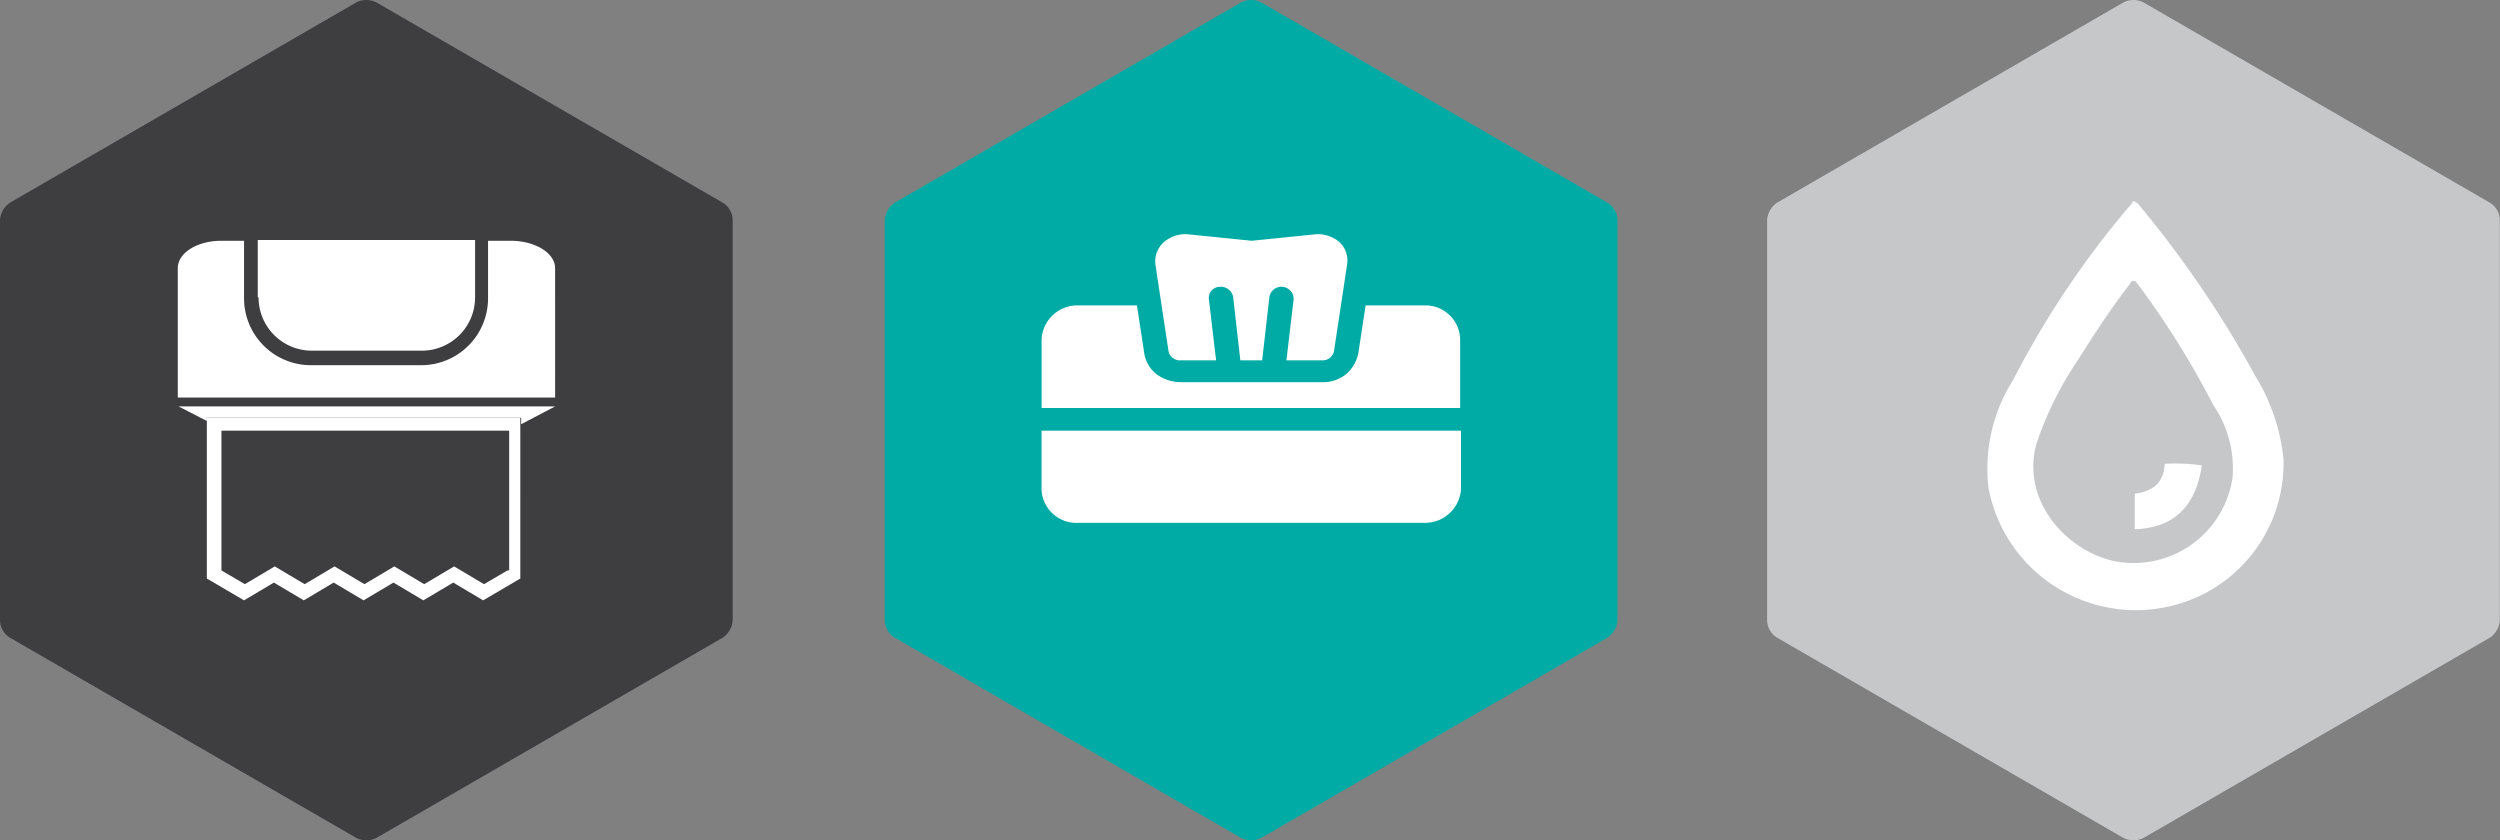 <svg xmlns="http://www.w3.org/2000/svg" width="119.035" height="40.012" viewBox="0 0 119.035 40.012">
  <rect x="0" y="0" width="119.035" height="40.012" fill="#808080" stroke="none"/>
  <g id="Group_128" data-name="Group 128" transform="translate(-343.658 -60.419)">
    <g id="Group_85" data-name="Group 85" transform="translate(343.658 60.419)">
      <g id="Group_78" data-name="Group 78" transform="translate(42.128)">
        <g id="Group_69" data-name="Group 69">
          <path id="Path_2279" data-name="Path 2279" d="M292.8,217.465a1.094,1.094,0,0,1,.462-.808l16.5-9.541a1.06,1.06,0,0,1,.962,0l16.5,9.541a.989.989,0,0,1,.462.808v19.082a1.1,1.1,0,0,1-.462.808l-16.5,9.541a1.06,1.06,0,0,1-.962,0l-16.5-9.541a.989.989,0,0,1-.462-.808Z" transform="translate(-292.8 -207)" fill="#00aba5"/>
        </g>
        <g id="Group_77" data-name="Group 77" transform="translate(7.464 11.151)">
          <g id="Group_76" data-name="Group 76">
            <g id="Group_71" data-name="Group 71" transform="translate(0 9.355)">
              <g id="Group_70" data-name="Group 70">
                <path id="Path_2280" data-name="Path 2280" d="M312.2,260.3v2.809a1.659,1.659,0,0,0,1.77,1.577H330.4a1.709,1.709,0,0,0,1.77-1.577V260.3Z" transform="translate(-312.2 -260.3)" fill="#fff"/>
              </g>
            </g>
            <g id="Group_73" data-name="Group 73" transform="translate(0 3.391)">
              <g id="Group_72" data-name="Group 72">
                <path id="Path_2281" data-name="Path 2281" d="M330.4,244.8h-2.77l-.346,2.27a1.774,1.774,0,0,1-.577,1,1.744,1.744,0,0,1-1.154.385h-6.733a1.978,1.978,0,0,1-1.154-.385,1.581,1.581,0,0,1-.577-1l-.346-2.27h-2.77a1.709,1.709,0,0,0-1.77,1.577v3.309h19.929v-3.27A1.654,1.654,0,0,0,330.4,244.8Z" transform="translate(-312.2 -244.8)" fill="#fff"/>
              </g>
            </g>
            <g id="Group_75" data-name="Group 75" transform="translate(5.418)">
              <g id="Group_74" data-name="Group 74">
                <path id="Path_2282" data-name="Path 2282" d="M335.06,236.375a1.564,1.564,0,0,0-1.154-.385l-3.039.308-3.039-.308a1.563,1.563,0,0,0-1.154.385,1.225,1.225,0,0,0-.385,1.077l.616,4.078a.551.551,0,0,0,.577.462h1.693l-.346-2.924a.526.526,0,0,1,.5-.577.6.6,0,0,1,.654.462l.346,3.039h1.039l.346-3.039a.583.583,0,0,1,1.154.115l-.346,2.924h1.693a.551.551,0,0,0,.577-.462l.616-4.078A1.2,1.2,0,0,0,335.06,236.375Z" transform="translate(-326.281 -235.985)" fill="#fff"/>
              </g>
            </g>
          </g>
        </g>
      </g>
      <g id="Group_81" data-name="Group 81">
        <g id="Group_79" data-name="Group 79">
          <path id="Path_2283" data-name="Path 2283" d="M183.3,217.465a1.1,1.1,0,0,1,.462-.808l16.5-9.541a1.06,1.06,0,0,1,.962,0l16.5,9.541a.989.989,0,0,1,.462.808v19.082a1.1,1.1,0,0,1-.462.808l-16.5,9.541a1.06,1.06,0,0,1-.962,0l-16.5-9.541a.989.989,0,0,1-.462-.808Z" transform="translate(-183.3 -207)" fill="#3e3d40"/>
        </g>
        <g id="Group_80" data-name="Group 80" transform="translate(8.464 11.426)">
          <path id="Path_2284" data-name="Path 2284" d="M223.267,238.108c0-.731-.962-1.308-2.116-1.308h-1.077v2.732a3.185,3.185,0,0,1-3.193,3.193h-5.232a3.185,3.185,0,0,1-3.193-3.193V236.8h-1.077c-1.154,0-2.078.577-2.078,1.308v6.156h17.967Z" transform="translate(-205.3 -236.762)" fill="#fff"/>
          <path id="Path_2285" data-name="Path 2285" d="M215.238,239.432a2.537,2.537,0,0,0,2.539,2.539h5.232a2.537,2.537,0,0,0,2.539-2.539V236.7H215.2v2.732Z" transform="translate(-211.391 -236.7)" fill="#fff"/>
          <path id="Path_2286" data-name="Path 2286" d="M214.364,257.3H205.4l1.347.693v-.154h14.966v.308l1.616-.846Z" transform="translate(-205.362 -249.375)" fill="#fff"/>
          <path id="Path_2287" data-name="Path 2287" d="M208.9,258.7v7.656l1.77,1.039,1.423-.846,1.423.846,1.423-.846,1.423.846,1.423-.846,1.423.846,1.424-.846,1.423.846,1.77-1.039V258.7Zm14.312,7.271-1.116.654-1.424-.846-1.423.846-1.423-.846-1.423.846-1.423-.846-1.423.846-1.423-.846-1.423.846-1.116-.654v-6.656h13.7v6.656Z" transform="translate(-207.515 -250.236)" fill="#fff"/>
        </g>
      </g>
      <g id="Group_84" data-name="Group 84" transform="translate(84.14)">
        <g id="Group_82" data-name="Group 82">
          <path id="Path_2288" data-name="Path 2288" d="M402,217.465a1.1,1.1,0,0,1,.462-.808l16.5-9.541a1.06,1.06,0,0,1,.962,0l16.5,9.541a.989.989,0,0,1,.462.808v19.082a1.1,1.1,0,0,1-.462.808l-16.5,9.541a1.06,1.06,0,0,1-.962,0l-16.5-9.541a.989.989,0,0,1-.462-.808Z" transform="translate(-402 -207)" fill="#c6c7c8"/>
        </g>
        <g id="Group_83" data-name="Group 83" transform="translate(10.453 9.58)">
          <path id="Path_2289" data-name="Path 2289" d="M436.107,231.977c0-.077.038-.077.077-.077s.077.077.154.077a50.808,50.808,0,0,1,5.617,8.233,9.321,9.321,0,0,1,1.347,3.963,6.978,6.978,0,0,1-4.117,6.579,7.14,7.14,0,0,1-9.926-5.194,7.869,7.869,0,0,1,1.154-5.117A43.448,43.448,0,0,1,436.107,231.977Zm-2.578,7.464a16.474,16.474,0,0,0-2,4.04c-.769,2.962,1.847,5.386,4.117,5.617a4.757,4.757,0,0,0,5.232-4.04,5.356,5.356,0,0,0-.923-3.463,41.156,41.156,0,0,0-3.693-5.886h-.154c-.039,0-.077,0-.077.077C435.222,236.825,434.376,238.094,433.529,239.441Z" transform="translate(-429.17 -231.9)" fill="#fff" fill-rule="evenodd"/>
          <path id="Path_2290" data-name="Path 2290" d="M448.924,264.391a8.7,8.7,0,0,1,1.77.077c-.269,1.808-1.193,2.962-3.193,3.039v-1.693C448.385,265.7,448.885,265.276,448.924,264.391Z" transform="translate(-440.448 -251.887)" fill="#fff" fill-rule="evenodd"/>
        </g>
      </g>
    </g>
  </g>
</svg>

